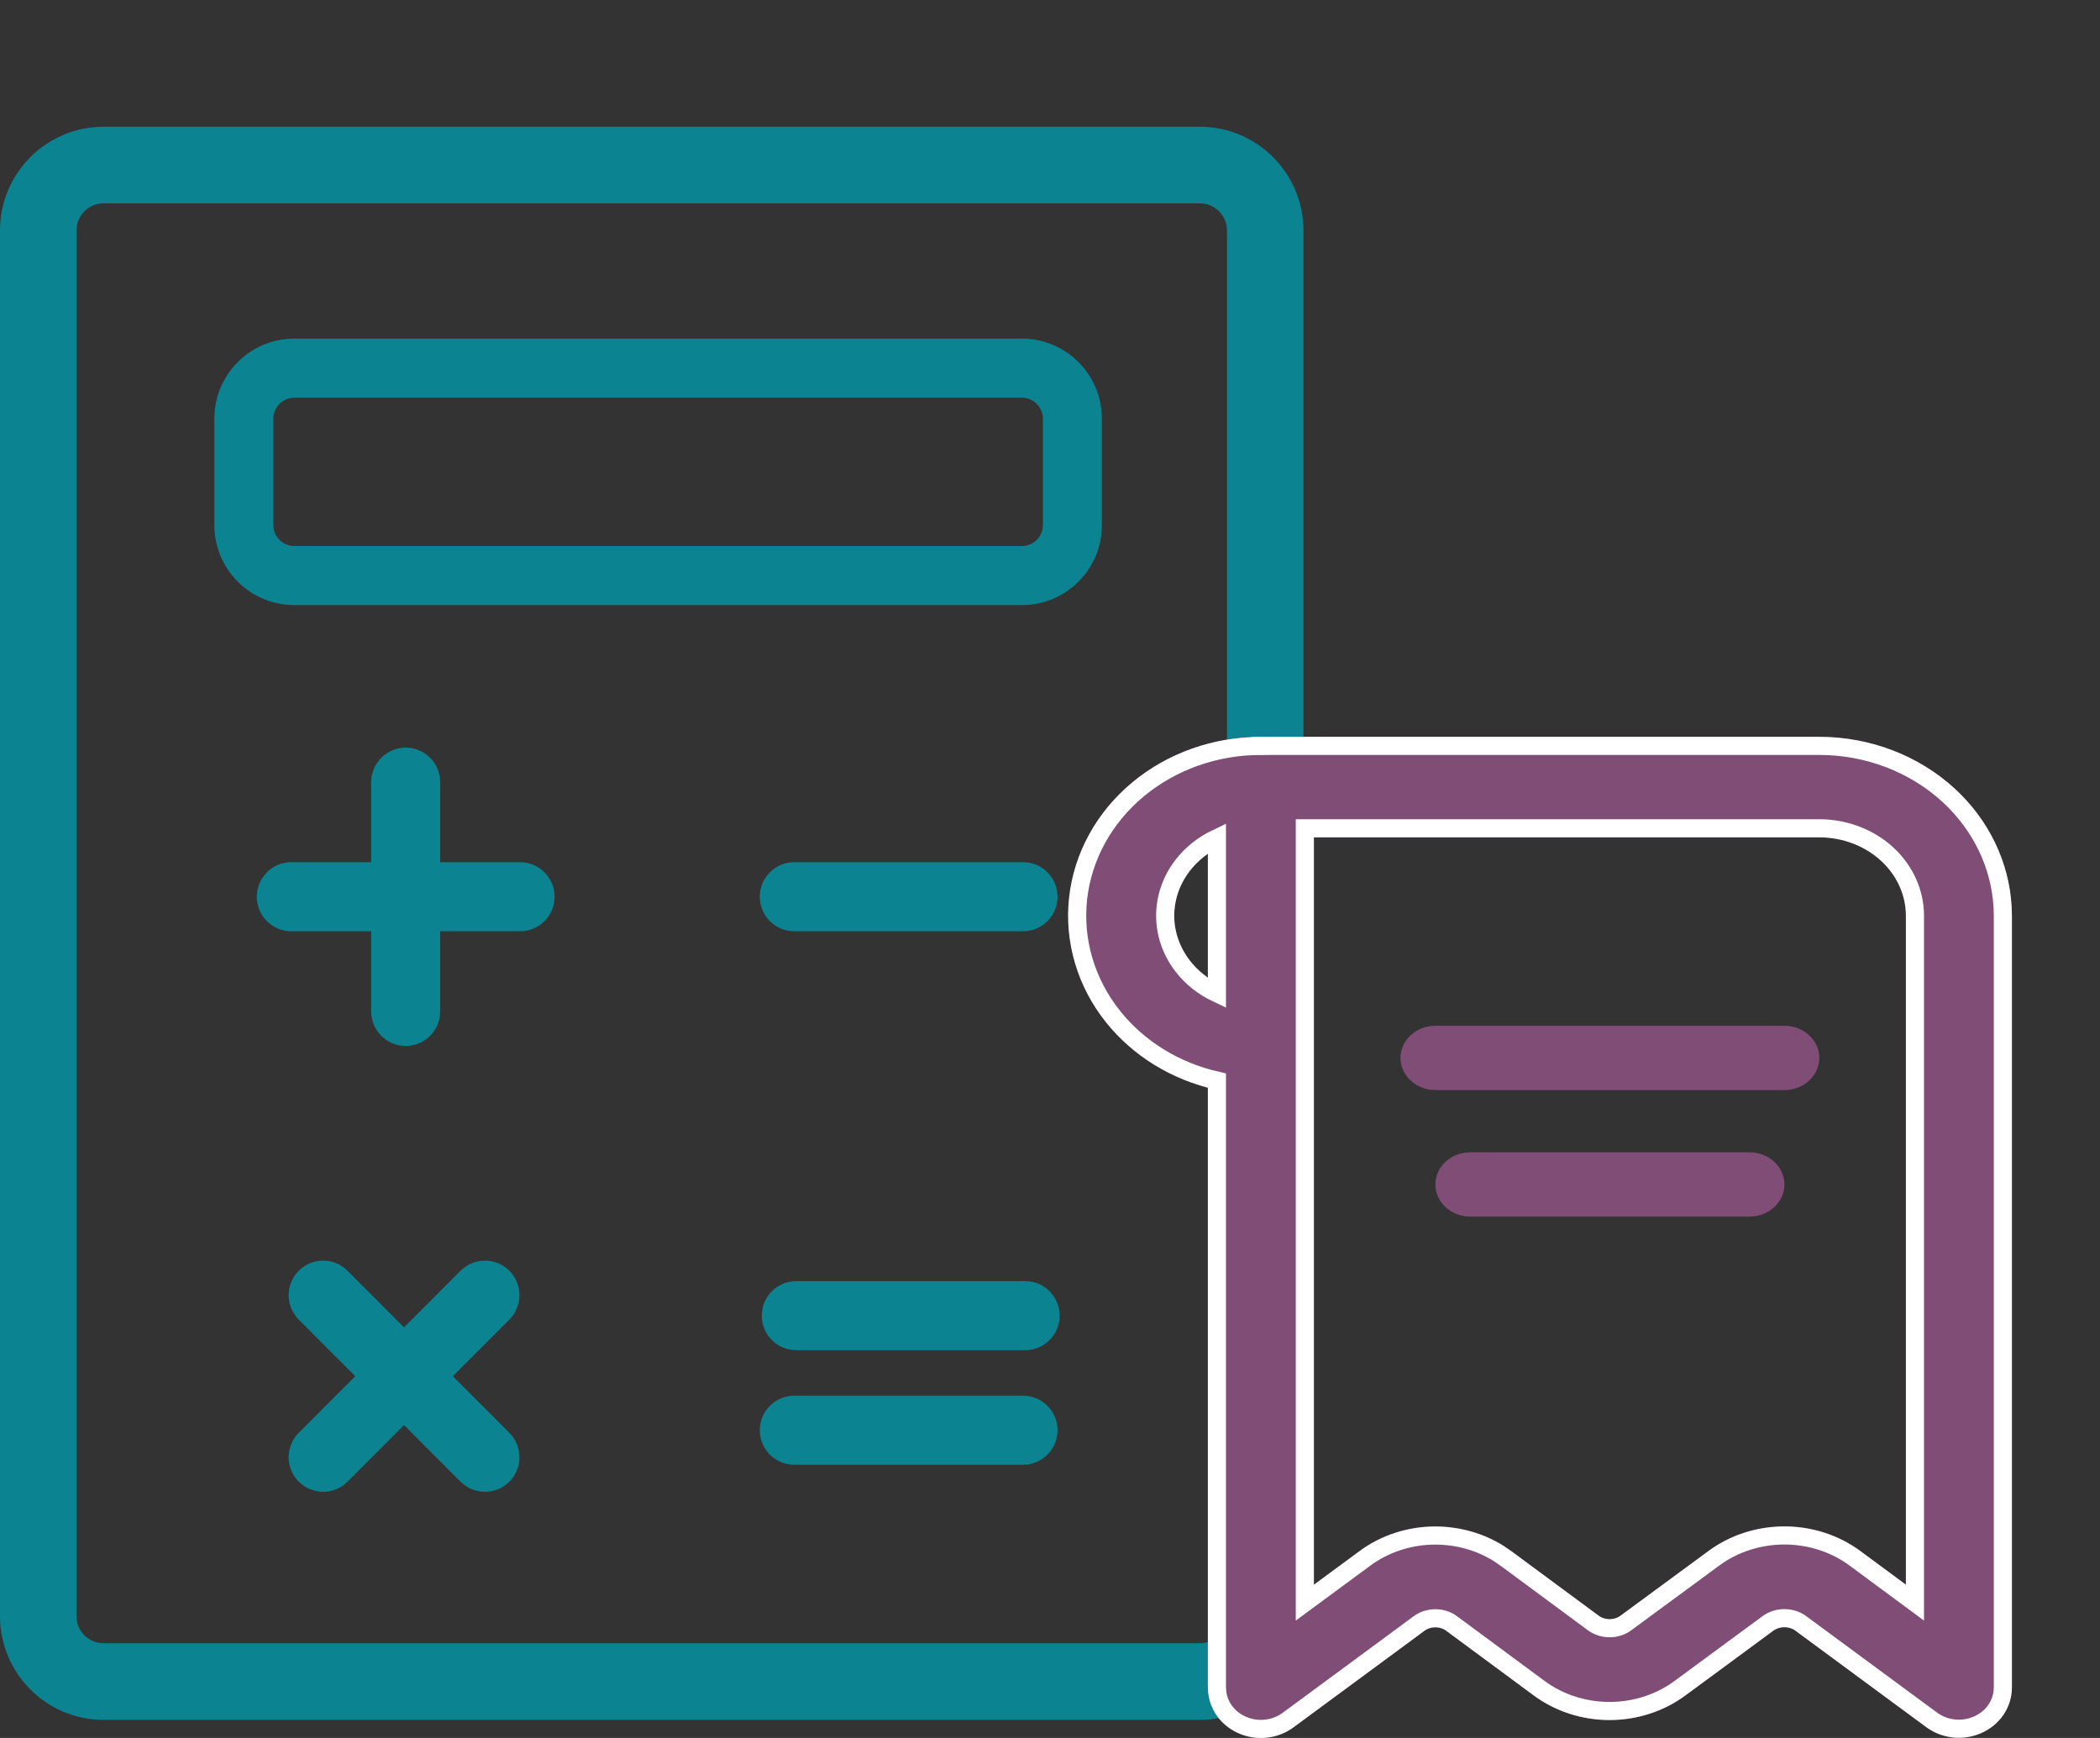 <svg width="58" height="48" viewBox="0 0 58 48" fill="none" xmlns="http://www.w3.org/2000/svg">
<rect x="0" y="0" width="58" height="48" fill="#333333" stroke="none"/>
<path d="M33.141 3.5H2.859C1.28 3.502 0.001 4.784 0 6.365L1.72463e-06 44.637C0.002 46.217 1.281 47.498 2.859 47.5H33.141C34.719 47.498 35.998 46.217 36 44.637V35.069V25.501V6.365C35.999 4.784 34.719 3.502 33.141 3.5ZM33.887 44.637C33.887 45.05 33.553 45.384 33.14 45.384L2.859 45.384C2.447 45.384 2.113 45.05 2.113 44.637V6.365C2.112 5.952 2.446 5.617 2.859 5.616H33.141C33.554 5.617 33.888 5.952 33.887 6.365L33.887 44.637Z" fill="#0C8390"/>
<path d="M28.226 9.352H8.127C6.909 9.353 5.921 10.342 5.92 11.562L5.92 14.502C5.921 15.722 6.908 16.711 8.127 16.712H28.226C29.445 16.711 30.433 15.722 30.433 14.501V11.562C30.432 10.342 29.445 9.353 28.226 9.352ZM28.804 14.502C28.803 14.821 28.545 15.079 28.226 15.08H8.127C7.809 15.079 7.551 14.821 7.55 14.502V11.562C7.551 11.243 7.809 10.985 8.127 10.984L28.226 10.984C28.545 10.985 28.803 11.243 28.804 11.562L28.804 14.502ZM14.364 23.812H12.157V21.602C12.157 21.075 11.731 20.648 11.205 20.648C10.679 20.648 10.252 21.075 10.252 21.602L10.252 23.812H8.045C7.519 23.812 7.093 24.239 7.093 24.766C7.093 25.293 7.519 25.72 8.045 25.72H10.252V27.933C10.252 28.46 10.679 28.887 11.205 28.887C11.731 28.887 12.157 28.46 12.157 27.933V25.72H14.364C14.89 25.72 15.317 25.293 15.317 24.766C15.317 24.239 14.89 23.812 14.364 23.812ZM14.068 35.096C13.695 34.724 13.092 34.724 12.72 35.096L11.159 36.659L9.599 35.096C9.227 34.723 8.624 34.723 8.251 35.096C7.879 35.469 7.879 36.073 8.251 36.446L9.812 38.008L8.251 39.571C7.879 39.944 7.879 40.548 8.251 40.921C8.624 41.294 9.227 41.294 9.599 40.921L11.159 39.358L12.72 40.921C13.092 41.294 13.695 41.294 14.068 40.921C14.44 40.548 14.44 39.944 14.068 39.571L12.507 38.008L14.068 36.446C14.439 36.073 14.439 35.469 14.068 35.096ZM21.937 25.72H28.256C28.782 25.72 29.208 25.293 29.208 24.766C29.208 24.239 28.782 23.812 28.256 23.812H21.937C21.411 23.812 20.984 24.239 20.984 24.766C20.984 25.293 21.411 25.72 21.937 25.72ZM28.314 35.382H21.992C21.466 35.382 21.04 35.809 21.04 36.336C21.04 36.863 21.466 37.29 21.992 37.29L28.314 37.29C28.84 37.29 29.266 36.863 29.266 36.336C29.266 35.809 28.84 35.382 28.314 35.382ZM28.256 38.547H21.937C21.411 38.547 20.984 38.974 20.984 39.5C20.984 40.027 21.411 40.454 21.937 40.454L28.256 40.454C28.782 40.454 29.208 40.027 29.208 39.5C29.208 38.974 28.782 38.547 28.256 38.547Z" fill="#0C8390"/>
<path d="M34.824 20.6V20.601C33.573 20.6 32.363 21.026 31.43 21.803C30.495 22.58 29.904 23.654 29.776 24.817C29.649 25.98 29.995 27.144 30.744 28.08C31.451 28.964 32.466 29.585 33.61 29.845V46.605L33.622 46.768C33.646 46.929 33.706 47.084 33.799 47.221C33.922 47.404 34.098 47.548 34.303 47.639C34.507 47.73 34.734 47.767 34.958 47.743C35.182 47.72 35.396 47.638 35.575 47.506L39.189 44.842L39.19 44.841C39.316 44.747 39.476 44.694 39.643 44.694C39.811 44.694 39.971 44.747 40.097 44.841L40.097 44.842L42.499 46.617C43.055 47.031 43.745 47.255 44.454 47.255C45.163 47.255 45.853 47.032 46.409 46.618L48.829 44.836C48.956 44.743 49.116 44.691 49.283 44.691C49.45 44.691 49.611 44.743 49.737 44.836L53.352 47.501C53.531 47.633 53.745 47.714 53.968 47.738C54.191 47.761 54.418 47.725 54.622 47.635C54.826 47.544 55.002 47.402 55.126 47.22C55.25 47.038 55.317 46.825 55.317 46.606V25.29L55.31 25.057C55.246 23.892 54.716 22.791 53.823 21.968C52.871 21.091 51.586 20.601 50.248 20.6H34.824ZM50.248 22.876C50.955 22.876 51.629 23.135 52.123 23.59C52.616 24.045 52.889 24.657 52.889 25.29V44.262L51.237 43.041C50.681 42.629 49.992 42.407 49.284 42.407C48.576 42.407 47.886 42.629 47.33 43.041L44.909 44.822C44.783 44.916 44.623 44.969 44.456 44.969C44.289 44.969 44.128 44.916 44.002 44.822L41.6 43.047L41.387 42.901C40.872 42.58 40.265 42.41 39.644 42.409C38.935 42.409 38.244 42.633 37.687 43.047H37.688L36.038 44.263V22.876H50.248ZM33.61 27.434C33.232 27.255 32.906 26.996 32.661 26.677C32.348 26.269 32.181 25.785 32.181 25.29C32.182 24.796 32.348 24.311 32.661 23.904C32.906 23.585 33.232 23.326 33.61 23.147V27.434Z" fill="#804D76"/>
<path d="M34.824 20.6V20.601C33.573 20.6 32.363 21.026 31.43 21.803C30.495 22.58 29.904 23.654 29.776 24.817C29.649 25.98 29.995 27.144 30.744 28.08C31.451 28.964 32.466 29.585 33.61 29.845V46.605L33.622 46.768C33.646 46.929 33.706 47.084 33.799 47.221C33.922 47.404 34.098 47.548 34.303 47.639C34.507 47.73 34.734 47.767 34.958 47.743C35.182 47.72 35.396 47.638 35.575 47.506L39.189 44.842L39.19 44.841C39.316 44.747 39.476 44.694 39.643 44.694C39.811 44.694 39.971 44.747 40.097 44.841L40.097 44.842L42.499 46.617C43.055 47.031 43.745 47.255 44.454 47.255C45.163 47.255 45.853 47.032 46.409 46.618L48.829 44.836C48.956 44.743 49.116 44.691 49.283 44.691C49.45 44.691 49.611 44.743 49.737 44.836L53.352 47.501C53.531 47.633 53.745 47.714 53.968 47.738C54.191 47.761 54.418 47.725 54.622 47.635C54.826 47.544 55.002 47.402 55.126 47.22C55.25 47.038 55.317 46.825 55.317 46.606V25.29L55.31 25.057C55.246 23.892 54.716 22.791 53.823 21.968C52.871 21.091 51.586 20.601 50.248 20.6H34.824ZM50.248 22.876C50.955 22.876 51.629 23.135 52.123 23.59C52.616 24.045 52.889 24.657 52.889 25.29V44.262L51.237 43.041C50.681 42.629 49.992 42.407 49.284 42.407C48.576 42.407 47.886 42.629 47.33 43.041L44.909 44.822C44.783 44.916 44.623 44.969 44.456 44.969C44.289 44.969 44.128 44.916 44.002 44.822L41.6 43.047L41.387 42.901C40.872 42.58 40.265 42.41 39.644 42.409C38.935 42.409 38.244 42.633 37.687 43.047H37.688L36.038 44.263V22.876H50.248ZM33.61 27.434C33.232 27.255 32.906 26.996 32.661 26.677C32.348 26.269 32.181 25.785 32.181 25.29C32.182 24.796 32.348 24.311 32.661 23.904C32.906 23.585 33.232 23.326 33.61 23.147V27.434Z" stroke="#804D76" stroke-width="0.5"/>
<path d="M34.824 20.6V20.601C33.573 20.6 32.363 21.026 31.43 21.803C30.495 22.58 29.904 23.654 29.776 24.817C29.649 25.98 29.995 27.144 30.744 28.08C31.451 28.964 32.466 29.585 33.61 29.845V46.605L33.622 46.768C33.646 46.929 33.706 47.084 33.799 47.221C33.922 47.404 34.098 47.548 34.303 47.639C34.507 47.73 34.734 47.767 34.958 47.743C35.182 47.72 35.396 47.638 35.575 47.506L39.189 44.842L39.19 44.841C39.316 44.747 39.476 44.694 39.643 44.694C39.811 44.694 39.971 44.747 40.097 44.841L40.097 44.842L42.499 46.617C43.055 47.031 43.745 47.255 44.454 47.255C45.163 47.255 45.853 47.032 46.409 46.618L48.829 44.836C48.956 44.743 49.116 44.691 49.283 44.691C49.45 44.691 49.611 44.743 49.737 44.836L53.352 47.501C53.531 47.633 53.745 47.714 53.968 47.738C54.191 47.761 54.418 47.725 54.622 47.635C54.826 47.544 55.002 47.402 55.126 47.22C55.25 47.038 55.317 46.825 55.317 46.606V25.29L55.31 25.057C55.246 23.892 54.716 22.791 53.823 21.968C52.871 21.091 51.586 20.601 50.248 20.6H34.824ZM50.248 22.876C50.955 22.876 51.629 23.135 52.123 23.59C52.616 24.045 52.889 24.657 52.889 25.29V44.262L51.237 43.041C50.681 42.629 49.992 42.407 49.284 42.407C48.576 42.407 47.886 42.629 47.33 43.041L44.909 44.822C44.783 44.916 44.623 44.969 44.456 44.969C44.289 44.969 44.128 44.916 44.002 44.822L41.6 43.047L41.387 42.901C40.872 42.58 40.265 42.41 39.644 42.409C38.935 42.409 38.244 42.633 37.687 43.047H37.688L36.038 44.263V22.876H50.248ZM33.61 27.434C33.232 27.255 32.906 26.996 32.661 26.677C32.348 26.269 32.181 25.785 32.181 25.29C32.182 24.796 32.348 24.311 32.661 23.904C32.906 23.585 33.232 23.326 33.61 23.147V27.434Z" stroke="white" stroke-width="0.5"/>
<path d="M49.284 30.106H39.644C39.389 30.106 39.143 30.012 38.963 29.846C38.782 29.679 38.68 29.453 38.68 29.218C38.68 28.982 38.782 28.756 38.963 28.59C39.143 28.423 39.389 28.33 39.644 28.33H49.284C49.539 28.33 49.785 28.423 49.965 28.59C50.146 28.756 50.248 28.982 50.248 29.218C50.248 29.453 50.146 29.679 49.965 29.846C49.785 30.012 49.539 30.106 49.284 30.106Z" fill="#804D76"/>
<path d="M40.608 31.825H48.32C48.575 31.825 48.821 31.918 49.001 32.085C49.182 32.251 49.284 32.477 49.284 32.713C49.284 32.948 49.182 33.174 49.001 33.341C48.821 33.507 48.575 33.601 48.32 33.601H40.608C40.353 33.601 40.107 33.507 39.927 33.341C39.746 33.174 39.644 32.948 39.644 32.713C39.644 32.477 39.746 32.251 39.927 32.085C40.107 31.918 40.353 31.825 40.608 31.825Z" fill="#804D76"/>
</svg>
